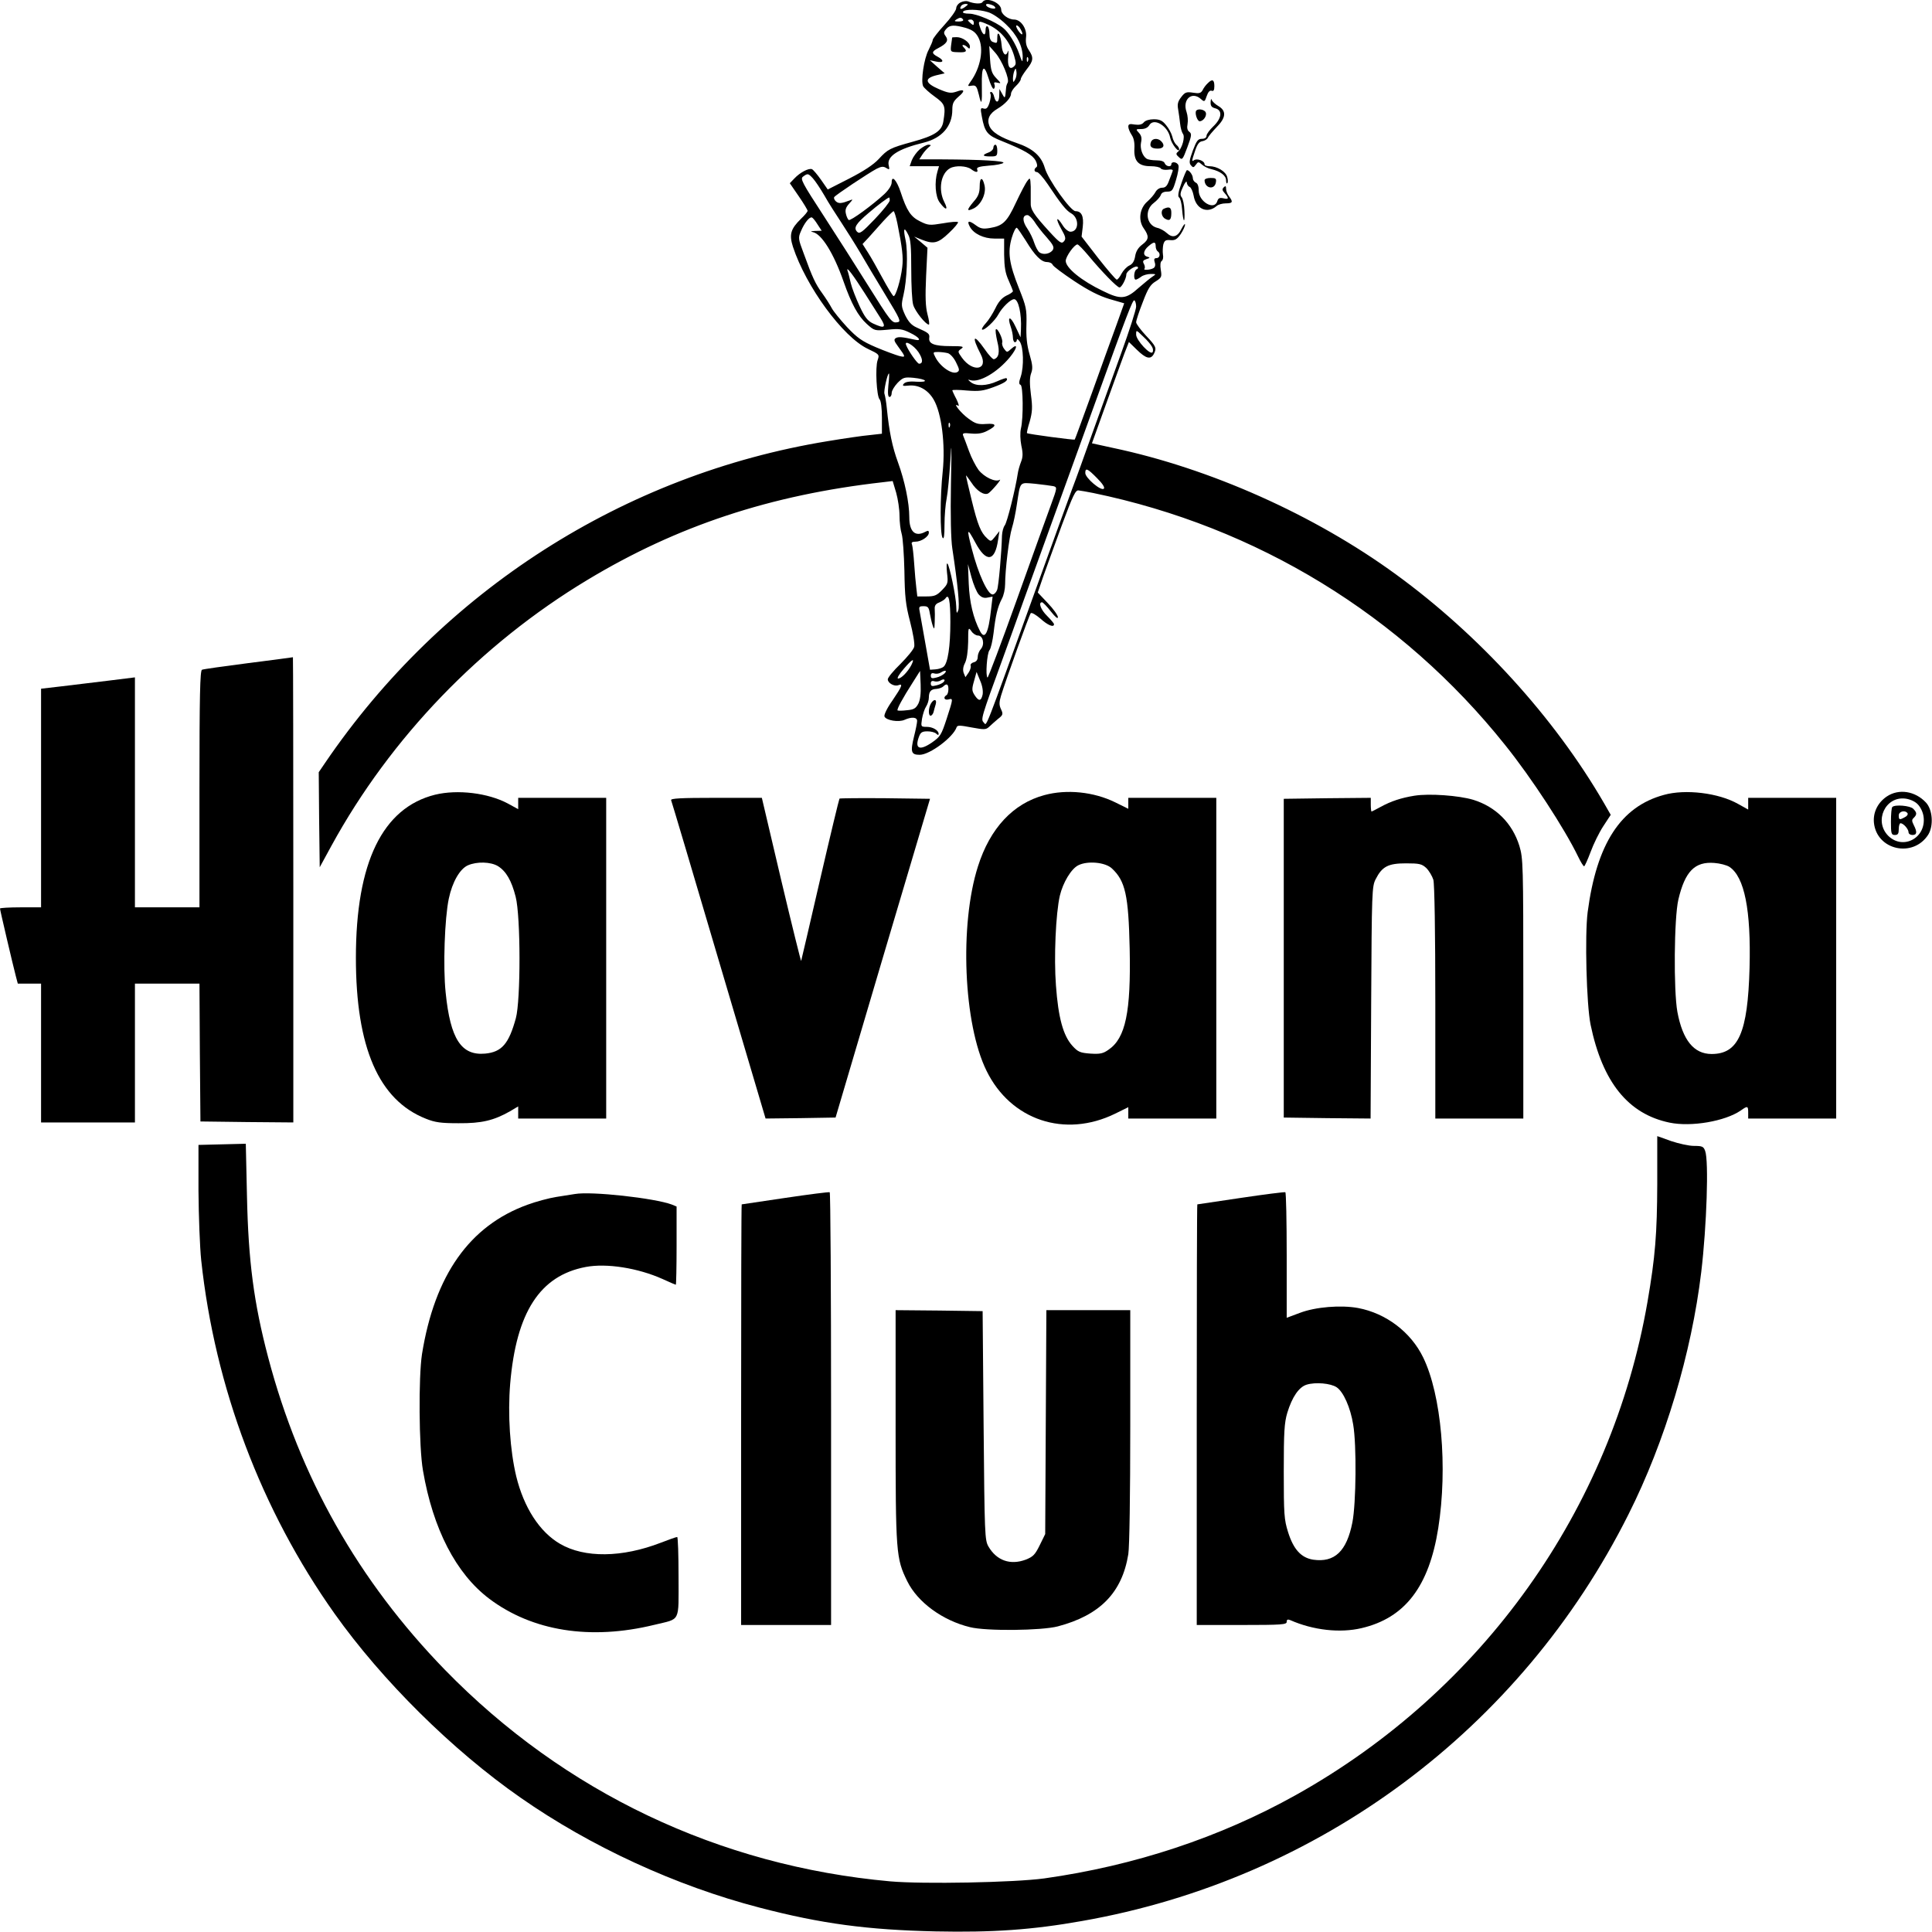 <?xml version="1.0" standalone="no"?>
<!DOCTYPE svg PUBLIC "-//W3C//DTD SVG 20010904//EN"
 "http://www.w3.org/TR/2001/REC-SVG-20010904/DTD/svg10.dtd">
<svg version="1.0" xmlns="http://www.w3.org/2000/svg"
 width="988pt" height="988pt" viewBox="0 0 988 988"
 preserveAspectRatio="xMidYMid meet">
<g transform="translate(0,988) scale(0.1,-0.1)"
fill="#000000" stroke="none">
<path d="M4913 9868 c-13 -6 -23 -20 -23 -30 0 -11 -27 -49 -60 -85 -33 -36
-60 -71 -60 -77 0 -6 -10 -29 -21 -51 -24 -44 -41 -160 -28 -186 5 -9 31 -33
59 -53 53 -38 57 -49 44 -128 -8 -48 -44 -72 -157 -103 -116 -32 -127 -38
-173 -88 -28 -30 -77 -62 -151 -100 l-110 -56 -34 49 c-19 27 -40 52 -47 55
-17 6 -61 -17 -90 -48 l-23 -24 46 -67 c25 -36 45 -70 45 -74 0 -5 -15 -23
-34 -41 -53 -52 -61 -80 -41 -143 67 -204 255 -461 383 -522 59 -28 60 -29 50
-58 -13 -37 -5 -185 10 -200 7 -7 12 -45 12 -94 l0 -82 -62 -7 c-35 -3 -131
-17 -215 -31 -1042 -170 -1972 -765 -2571 -1646 l-32 -47 2 -243 3 -243 60
110 c302 552 763 1031 1310 1360 458 276 935 434 1510 499 l50 6 18 -60 c9
-32 17 -85 17 -117 0 -32 5 -74 11 -93 6 -19 12 -105 14 -190 2 -131 6 -171
29 -259 15 -58 25 -115 21 -129 -3 -13 -35 -52 -70 -87 -36 -35 -65 -70 -65
-79 0 -19 33 -38 54 -30 25 10 19 -6 -30 -78 -27 -38 -44 -73 -41 -82 8 -20
73 -31 103 -17 36 16 64 14 64 -6 0 -9 -7 -45 -16 -80 -19 -78 -15 -93 29 -93
52 0 172 90 189 141 4 11 18 10 76 -1 65 -12 74 -12 90 3 9 9 30 27 45 40 26
20 28 25 16 50 -10 21 -10 36 0 69 24 79 144 413 152 422 5 5 25 -7 49 -27 37
-34 70 -48 70 -29 0 4 -16 23 -35 42 -32 31 -47 70 -26 70 4 0 25 -21 45 -47
23 -29 36 -40 36 -29 0 9 -23 42 -52 72 l-51 54 28 82 c16 44 58 162 95 262
57 153 70 181 86 178 10 -1 44 -7 74 -13 838 -173 1577 -625 2107 -1289 135
-168 304 -427 374 -572 13 -27 26 -48 30 -48 3 0 18 33 33 73 15 41 44 100 65
132 l38 58 -35 61 c-254 438 -638 859 -1064 1169 -417 304 -950 542 -1449 647
l-105 23 83 231 c46 127 88 244 95 259 l11 28 41 -40 c46 -45 70 -51 86 -22
16 31 13 39 -40 95 -27 29 -50 60 -50 68 0 9 15 55 34 103 26 69 39 90 66 106
30 19 32 23 26 59 -4 24 -2 41 5 46 6 3 9 18 6 33 -2 14 -1 37 2 51 6 20 12
24 36 22 24 -2 34 4 53 31 12 18 22 40 22 48 0 8 -8 -2 -18 -21 -20 -42 -46
-49 -75 -22 -12 11 -34 24 -50 27 -55 14 -66 90 -17 127 16 12 32 30 36 40 3
12 15 18 33 18 25 0 29 6 45 60 10 33 16 67 12 75 -6 17 -36 21 -36 5 0 -16
-27 -12 -34 5 -3 10 -19 15 -43 15 -21 0 -43 4 -49 8 -22 14 -35 53 -29 83 5
22 2 36 -11 50 -17 18 -16 19 12 19 19 0 34 7 42 21 24 38 95 -6 106 -65 6
-31 46 -82 46 -59 0 6 -6 16 -14 22 -8 7 -18 26 -21 42 -4 16 -18 43 -32 59
-19 24 -33 30 -63 30 -22 0 -43 -6 -51 -16 -9 -11 -23 -14 -46 -11 -27 5 -33
2 -33 -11 0 -10 8 -28 17 -42 11 -16 16 -39 14 -71 -3 -63 21 -89 83 -89 25 0
48 -5 52 -11 3 -6 20 -9 36 -7 18 3 27 1 25 -6 -2 -6 -10 -28 -18 -48 -10 -29
-19 -38 -36 -38 -13 0 -27 -9 -34 -22 -7 -13 -25 -34 -41 -48 -40 -34 -49 -96
-19 -138 28 -40 27 -57 -8 -83 -20 -15 -32 -34 -36 -59 -4 -26 -14 -41 -30
-48 -13 -6 -31 -25 -40 -42 -8 -16 -19 -30 -24 -30 -5 0 -47 49 -95 110 l-85
110 6 50 c6 54 -6 80 -37 80 -25 0 -140 161 -157 221 -18 62 -62 100 -145 128
-83 28 -126 55 -139 88 -13 34 1 63 42 87 39 23 69 56 69 76 0 9 11 27 25 40
14 13 25 29 25 35 0 7 14 29 30 50 35 44 37 60 11 99 -13 19 -17 39 -14 65 6
43 -26 91 -61 91 -30 0 -66 27 -66 50 0 36 -78 68 -96 39 -6 -10 -41 -9 -74 4
-8 3 -25 1 -37 -5z m23 -23 c-21 -16 -32 -13 -21 4 3 6 14 11 23 11 15 -1 15
-2 -2 -15z m138 9 c9 -3 16 -10 16 -14 0 -10 -38 -1 -46 11 -6 10 7 12 30 3z
m-22 -36 c22 -6 62 -33 92 -62 57 -54 86 -112 86 -169 -1 -29 -2 -28 -18 18
-18 51 -54 110 -82 132 -39 32 -136 73 -172 73 -24 0 -37 4 -33 10 8 14 79 13
127 -2z m-127 -38 c4 -6 -6 -10 -22 -10 -22 0 -25 2 -13 10 19 12 27 12 35 0z
m55 -16 c0 -14 -3 -14 -15 -4 -8 7 -15 14 -15 16 0 2 7 4 15 4 8 0 15 -7 15
-16z m71 -9 c64 -28 112 -84 135 -160 11 -38 11 -45 -2 -56 -22 -18 -33 3 -28
55 2 22 1 33 -2 23 -10 -32 -29 -12 -32 34 -4 49 -22 80 -22 36 0 -29 -1 -30
-24 -21 -10 4 -16 18 -16 39 0 19 -4 37 -10 40 -6 4 -10 -5 -10 -20 0 -33 -15
-25 -28 15 -12 34 -8 36 39 15z m-111 -18 c34 -11 49 -22 63 -48 30 -56 12
-156 -40 -227 -16 -23 -16 -24 7 -20 21 3 25 -3 36 -47 13 -58 17 -47 15 50
-2 97 11 111 34 36 10 -33 22 -58 27 -55 5 3 7 13 4 21 -5 12 -1 14 15 10 20
-5 19 -3 -6 23 -23 24 -28 39 -32 97 l-4 68 31 -35 c34 -39 74 -135 63 -153
-4 -7 -8 -19 -8 -27 -5 -56 -5 -57 -20 -30 l-14 25 -1 -32 c0 -39 -17 -44 -26
-8 -3 14 -10 25 -16 25 -5 0 -6 -5 -3 -10 4 -6 1 -26 -5 -46 -9 -27 -16 -33
-30 -29 -16 5 -17 1 -9 -41 15 -81 28 -96 104 -126 114 -46 155 -70 171 -99 9
-18 10 -30 4 -34 -14 -9 -12 -25 3 -25 7 0 32 -28 55 -62 66 -99 95 -136 120
-149 42 -24 40 -94 -4 -94 -10 0 -28 14 -39 32 -32 51 -39 38 -9 -16 24 -42
26 -52 15 -65 -12 -14 -21 -9 -75 50 -81 89 -97 113 -95 149 0 17 0 53 0 80
-2 47 -3 49 -17 30 -9 -11 -35 -61 -59 -112 -46 -99 -67 -118 -133 -129 -36
-6 -49 -3 -73 15 -35 26 -46 22 -29 -9 19 -35 70 -60 125 -60 l50 0 0 -82 c1
-64 6 -95 23 -132 12 -27 22 -52 22 -55 0 -4 -15 -15 -34 -23 -23 -12 -40 -31
-56 -65 -13 -26 -34 -60 -48 -75 -14 -15 -23 -30 -20 -33 9 -9 67 45 84 78 19
35 62 77 80 77 22 0 39 -74 35 -155 l-2 -40 -26 55 c-26 56 -44 55 -24 -2 6
-17 11 -42 11 -54 0 -13 5 -24 10 -24 6 0 10 6 10 12 0 7 7 3 15 -9 19 -27 22
-127 5 -179 -10 -28 -10 -39 -1 -42 13 -4 15 -168 2 -223 -5 -21 -4 -57 2 -88
9 -40 8 -59 -2 -84 -7 -18 -14 -43 -16 -57 -12 -80 -55 -253 -67 -267 -7 -9
-13 -32 -14 -52 -2 -84 -17 -258 -25 -278 -5 -13 -15 -23 -23 -23 -25 0 -73
104 -106 232 -28 108 -25 113 18 33 55 -103 100 -98 116 14 l7 45 -22 -28
c-21 -26 -22 -27 -41 -9 -32 29 -48 68 -79 195 -16 65 -29 122 -29 126 0 3 12
-13 27 -35 28 -44 66 -68 87 -56 8 5 26 24 42 43 16 19 23 31 16 26 -22 -13
-79 14 -108 51 -14 19 -37 63 -49 97 -12 33 -25 68 -29 77 -6 14 0 16 41 12
33 -3 58 1 82 14 51 26 48 39 -6 35 -41 -3 -55 1 -90 27 -38 27 -85 86 -53 66
6 -4 2 11 -9 34 -12 22 -21 43 -21 45 0 3 34 3 74 -1 63 -5 84 -2 136 17 57
21 78 35 67 46 -2 2 -24 -5 -48 -16 -53 -24 -108 -26 -135 -4 -15 12 -16 15
-2 10 46 -14 138 39 203 118 38 47 42 74 5 41 -20 -18 -21 -18 -35 1 -8 10
-12 25 -10 32 6 15 -24 77 -32 68 -4 -3 0 -31 7 -62 14 -55 8 -83 -17 -91 -5
-2 -27 21 -48 52 -57 81 -68 67 -20 -26 42 -81 -40 -96 -96 -18 -22 31 -22 32
-4 45 17 12 10 14 -54 14 -83 0 -113 12 -109 42 3 21 -3 26 -64 53 -27 12 -42
29 -59 63 -20 44 -21 51 -9 102 18 76 24 221 11 282 -13 60 -8 71 13 29 13
-23 16 -63 16 -178 0 -82 4 -164 10 -182 9 -32 64 -101 80 -101 4 0 1 24 -7
53 -10 39 -12 87 -7 196 l7 144 -34 29 -34 28 37 -15 c62 -25 85 -20 141 34
29 27 49 52 46 55 -3 4 -38 1 -77 -6 -67 -11 -75 -11 -117 10 -47 23 -68 54
-99 149 -20 61 -46 90 -46 51 0 -15 -14 -38 -37 -60 -58 -54 -173 -139 -183
-133 -4 3 -11 17 -14 31 -5 20 -1 33 16 52 21 23 21 25 3 17 -42 -16 -56 -17
-70 -5 -8 7 -12 17 -9 22 7 11 174 122 217 145 24 12 35 13 49 4 16 -10 18 -9
13 12 -12 47 45 85 180 118 92 23 145 84 145 168 0 32 6 44 31 66 37 31 32 42
-11 26 -27 -9 -41 -7 -88 13 -72 31 -77 55 -14 71 l43 10 -38 33 -38 34 33 -7
c38 -8 42 6 7 25 -32 17 -32 26 3 44 44 23 54 39 38 61 -11 15 -11 21 3 37 18
21 40 22 101 5z m280 -8 c17 -30 6 -34 -14 -4 -9 14 -12 25 -7 25 6 0 15 -9
21 -21z m37 -161 c-3 -8 -6 -5 -6 6 -1 11 2 17 5 13 3 -3 4 -12 1 -19z m-66
-95 c-9 -16 -10 -16 -11 4 0 12 3 30 7 40 7 16 8 16 11 -4 2 -12 -1 -30 -7
-40z m-1034 -505 c12 -13 38 -52 59 -88 20 -36 60 -98 87 -139 27 -41 71 -111
97 -155 26 -45 84 -142 129 -216 76 -125 80 -135 60 -138 -28 -5 -33 2 -156
198 -53 85 -152 240 -220 345 -112 172 -122 191 -106 202 23 17 26 17 50 -9z
m393 -113 c0 -8 -34 -51 -76 -95 -66 -69 -78 -78 -91 -65 -19 20 -6 41 59 96
49 42 99 79 105 79 2 0 3 -7 3 -15z m39 -117 c25 -125 31 -174 25 -223 -7 -65
-35 -156 -45 -149 -5 3 -30 44 -56 92 -26 48 -59 107 -74 130 l-28 44 29 31
c16 18 50 56 76 85 26 28 50 52 54 52 3 0 12 -28 19 -62z m700 10 c11 -18 39
-55 63 -81 34 -39 40 -51 32 -65 -14 -21 -50 -27 -69 -12 -8 6 -19 28 -26 48
-6 20 -22 54 -36 74 -26 38 -25 68 1 68 8 0 23 -15 35 -32z m-1108 -16 l21
-32 -34 -1 c-22 -1 -26 -3 -11 -6 44 -9 106 -107 157 -253 40 -114 74 -176
118 -216 40 -36 41 -36 108 -30 58 6 74 4 114 -16 48 -23 62 -44 24 -35 -63
14 -84 16 -97 8 -11 -7 -9 -15 11 -42 41 -56 41 -58 5 -49 -17 5 -70 24 -117
44 -72 31 -95 47 -149 104 -34 37 -70 81 -78 97 -9 17 -30 50 -48 75 -35 48
-50 80 -95 204 -28 74 -29 80 -14 114 17 41 43 74 56 70 5 -2 18 -18 29 -36z
m1065 -83 c46 -76 79 -109 108 -109 13 0 26 -6 29 -14 3 -8 53 -45 110 -83 74
-49 127 -76 180 -92 l76 -22 -40 -112 c-23 -62 -79 -218 -125 -346 -47 -129
-86 -237 -88 -239 -4 -3 -239 28 -244 33 -2 1 4 29 14 60 13 48 15 71 6 137
-7 56 -7 87 1 109 9 24 8 42 -8 97 -14 48 -18 91 -16 152 2 79 -1 92 -38 185
-50 126 -59 184 -37 259 9 31 21 54 26 51 5 -3 25 -33 46 -66z m664 -28 c0
-11 5 -23 10 -26 16 -10 12 -35 -6 -35 -11 0 -14 -6 -9 -21 5 -14 2 -25 -6
-30 -16 -10 -56 -12 -46 -3 3 4 2 15 -3 24 -8 14 -5 19 13 25 19 6 19 8 5 12
-25 6 -22 31 5 54 28 24 37 24 37 0z m-344 -48 c69 -83 147 -163 159 -163 11
0 35 46 35 67 0 16 48 48 58 38 4 -4 1 -10 -5 -12 -14 -5 -18 -53 -5 -53 5 0
17 7 28 15 10 8 33 14 49 14 27 0 28 -1 11 -12 -11 -7 -43 -33 -73 -59 -65
-59 -92 -61 -183 -16 -109 52 -190 118 -190 154 0 22 44 84 60 84 5 0 30 -26
56 -57z m-1141 -197 c28 -44 63 -100 78 -123 31 -49 21 -55 -39 -27 -27 13
-42 32 -68 88 -18 39 -39 92 -45 117 -6 26 -13 55 -17 65 -8 27 30 -24 91
-120z m1385 -64 c0 -15 -34 -121 -76 -237 -42 -115 -107 -298 -146 -405 -38
-107 -85 -238 -105 -290 -19 -52 -102 -279 -183 -505 -275 -763 -253 -706
-269 -690 -16 16 -15 21 98 330 22 61 70 193 106 295 37 102 113 313 170 470
57 157 142 393 190 525 171 475 198 544 206 539 5 -3 9 -17 9 -32z m81 -205
c6 -9 7 -22 3 -28 -10 -18 -84 61 -84 90 0 25 0 25 36 -10 20 -18 40 -42 45
-52z m-1194 -28 c23 -35 24 -59 3 -59 -9 0 -55 66 -66 95 -12 29 38 1 63 -36z
m150 -5 c13 -4 31 -24 42 -47 18 -36 19 -43 6 -50 -26 -14 -86 27 -111 75 -14
27 -14 28 13 28 16 0 38 -3 50 -6z m-304 -164 c-4 -42 -2 -60 6 -60 6 0 11 9
11 21 0 11 14 34 30 51 28 28 35 30 81 26 69 -7 82 -24 15 -20 -35 3 -56 -1
-64 -10 -9 -11 -5 -13 22 -10 52 6 101 -20 131 -72 40 -69 60 -228 46 -366
-14 -130 -14 -320 -1 -340 7 -10 10 10 10 66 0 45 5 106 11 135 6 30 14 117
19 194 6 110 7 85 3 -120 -3 -162 0 -286 7 -330 28 -185 39 -296 30 -317 -7
-19 -9 -15 -10 22 -1 49 -34 207 -45 218 -5 4 -5 -18 -2 -48 6 -51 5 -56 -25
-87 -27 -28 -39 -33 -79 -33 l-48 0 -5 43 c-3 23 -8 79 -11 124 -3 45 -8 89
-11 98 -5 11 0 15 18 15 29 0 68 26 68 46 0 11 -4 12 -19 4 -51 -27 -81 1 -81
75 0 74 -23 185 -58 281 -29 79 -45 157 -57 277 -3 32 -9 65 -12 73 -5 13 15
104 23 104 2 0 1 -27 -3 -60z m314 -212 c-3 -8 -6 -5 -6 6 -1 11 2 17 5 13 3
-3 4 -12 1 -19z m753 -263 c28 -28 41 -48 35 -54 -14 -14 -95 55 -95 80 0 28
11 24 60 -26z m-224 -41 c21 -5 21 -7 -12 -97 -19 -51 -98 -271 -176 -489 -78
-218 -145 -395 -148 -393 -11 7 -3 124 10 140 7 8 16 48 21 88 10 87 20 132
42 174 10 18 17 51 17 75 0 71 20 240 35 288 8 25 19 79 25 120 19 121 11 113
94 106 39 -4 80 -10 92 -12z m-381 -554 c14 -15 27 -20 45 -16 l26 5 -8 -67
c-13 -120 -32 -156 -56 -110 -35 67 -54 148 -58 243 l-4 100 18 -67 c10 -37
27 -77 37 -88z m-145 -140 c0 -127 -13 -212 -35 -230 -7 -6 -26 -12 -41 -13
l-28 -2 -23 130 c-13 72 -26 145 -29 163 -6 29 -5 32 19 32 22 0 27 -5 32 -37
4 -21 10 -49 15 -63 7 -21 9 -19 10 20 1 25 1 55 0 67 -1 16 6 26 23 32 14 6
28 15 32 21 17 27 25 -11 25 -120z m141 -70 c26 0 36 -45 15 -69 -9 -10 -16
-28 -16 -40 0 -15 -7 -25 -21 -28 -11 -3 -18 -11 -15 -18 2 -7 -3 -23 -11 -35
l-16 -23 -9 22 c-5 15 -3 32 7 51 9 18 15 58 16 107 0 74 1 77 16 56 8 -13 24
-23 34 -23z m-341 -152 c-18 -34 -51 -68 -67 -68 -8 0 4 21 29 50 44 51 58 58
38 18z m36 -197 c-13 -24 -23 -30 -58 -33 -24 -3 -45 -3 -48 -1 -5 5 25 61 79
145 l36 57 3 -69 c2 -47 -2 -79 -12 -99z m134 155 c-8 -8 -27 -18 -42 -21 -22
-6 -28 -4 -28 10 0 11 6 15 18 11 9 -3 24 -1 32 4 23 15 36 12 20 -4z m195
-108 c-8 -35 -20 -35 -41 -3 -14 22 -15 31 -3 72 l13 47 18 -44 c12 -27 16
-54 13 -72z m-201 63 c-5 -5 -21 -13 -36 -16 -22 -6 -28 -4 -28 10 0 11 6 15
18 11 9 -3 24 -1 32 4 17 11 28 4 14 -9z m26 -35 c0 -14 -4 -28 -10 -31 -18
-11 -11 -27 10 -22 25 7 25 6 -9 -99 -27 -82 -32 -91 -75 -121 -64 -44 -90
-32 -66 31 8 21 16 26 43 26 18 0 38 -5 45 -12 8 -8 12 -8 12 -1 0 18 -30 36
-61 36 -30 0 -30 1 -24 41 4 23 13 51 21 63 8 12 14 33 14 45 0 32 11 44 39
45 13 1 29 7 34 12 18 18 27 13 27 -13z"/>
<path d="M4869 9688 c0 -2 -2 -19 -5 -38 -4 -35 -4 -36 36 -37 41 -2 49 4 28
25 -7 7 -8 12 -2 12 6 0 15 -5 22 -12 9 -9 12 -8 12 4 0 21 -38 48 -67 48 -13
0 -23 -1 -24 -2z"/>
<path d="M4703 9116 c-15 -13 -33 -38 -40 -55 l-11 -31 75 0 75 0 -8 -27 c-16
-53 -11 -130 12 -159 31 -42 45 -40 23 3 -32 63 -18 147 30 173 28 15 84 12
107 -5 24 -18 38 -19 31 -1 -4 10 10 15 60 19 36 2 69 9 74 14 10 10 -114 17
-313 18 l-117 0 16 25 c9 14 24 30 32 37 14 11 14 12 -1 13 -9 0 -29 -11 -45
-24z"/>
<path d="M5080 9125 c0 -9 -11 -20 -25 -25 -35 -13 -31 -20 10 -20 32 0 35 2
35 30 0 17 -4 30 -10 30 -5 0 -10 -7 -10 -15z"/>
<path d="M5010 8928 c0 -34 -7 -52 -30 -78 -38 -45 -38 -54 1 -35 37 20 63 75
54 116 -10 46 -25 44 -25 -3z"/>
<path d="M4760 6281 c-13 -24 -13 -61 -1 -61 5 0 12 8 15 18 2 9 7 27 11 40 8
27 -10 30 -25 3z"/>
<path d="M6176 9454 c-9 -8 -21 -24 -26 -35 -9 -16 -18 -18 -49 -13 -33 5 -41
3 -60 -22 -18 -23 -21 -37 -16 -64 3 -19 8 -52 10 -73 2 -21 9 -44 14 -51 13
-15 -4 -75 -25 -92 -11 -9 -11 -14 5 -28 17 -16 19 -13 43 51 22 59 23 69 10
79 -10 7 -13 20 -9 40 3 16 1 43 -5 61 -23 64 27 109 74 66 17 -15 19 -14 29
16 7 21 16 30 25 27 10 -4 14 3 14 24 0 33 -11 38 -34 14z"/>
<path d="M6191 9359 c-1 -21 5 -28 24 -33 38 -10 33 -51 -10 -92 -19 -18 -35
-40 -35 -48 0 -10 -9 -16 -24 -16 -20 0 -27 -10 -46 -60 -18 -49 -20 -63 -10
-75 11 -13 14 -13 25 2 12 17 14 17 32 1 10 -9 32 -20 48 -23 46 -11 75 -33
75 -57 0 -12 3 -19 6 -15 4 3 4 17 0 31 -7 29 -52 56 -91 56 -14 0 -25 4 -25
10 0 18 -40 32 -55 20 -11 -9 -10 0 4 41 13 41 23 55 40 57 12 2 25 10 28 18
3 7 23 31 44 53 49 49 52 84 9 109 -16 9 -31 24 -34 32 -2 8 -4 3 -5 -11z"/>
<path d="M6118 9315 c-10 -10 4 -55 17 -55 19 0 38 28 31 45 -5 14 -37 21 -48
10z"/>
<path d="M5886 9154 c-9 -23 2 -34 35 -34 30 0 38 17 17 38 -17 17 -45 15 -52
-4z"/>
<path d="M6042 8944 c-17 -47 -20 -69 -12 -74 6 -4 13 -31 15 -60 6 -71 15
-77 12 -8 -1 31 -8 62 -14 69 -9 11 -8 23 7 54 10 23 19 32 19 22 1 -10 7 -20
15 -23 7 -3 16 -23 20 -44 11 -68 69 -95 117 -54 8 8 30 14 47 14 36 0 39 7
17 36 -8 10 -15 28 -15 39 0 14 -3 16 -12 7 -9 -9 -8 -16 5 -30 23 -26 21 -33
-7 -26 -19 4 -26 1 -31 -15 -15 -49 -95 -3 -95 55 0 22 -6 37 -15 40 -8 4 -15
14 -15 23 0 16 -18 41 -30 41 -3 0 -16 -30 -28 -66z"/>
<path d="M6160 8958 c1 -42 52 -51 58 -10 3 19 -1 22 -27 22 -18 0 -31 -5 -31
-12z"/>
<path d="M5953 8813 c-19 -7 -15 -41 6 -52 23 -13 31 -5 31 31 0 27 -10 33
-37 21z"/>
<path d="M1270 6489 c-124 -16 -231 -31 -237 -34 -10 -3 -13 -135 -13 -610 l0
-605 -165 0 -165 0 0 588 0 588 -137 -17 c-76 -9 -184 -22 -240 -29 l-103 -12
0 -559 0 -559 -105 0 c-58 0 -105 -3 -105 -6 0 -8 67 -293 81 -346 l10 -38 59
0 60 0 0 -355 0 -355 240 0 240 0 0 355 0 355 165 0 165 0 2 -352 3 -353 238
-3 237 -2 0 1190 c0 654 -1 1189 -2 1189 -2 -1 -104 -14 -228 -30z"/>
<path d="M2225 5816 c-269 -67 -405 -347 -405 -834 0 -459 117 -728 358 -823
47 -19 77 -23 167 -23 118 -1 180 14 263 61 l42 25 0 -31 0 -31 225 0 225 0 0
820 0 820 -225 0 -225 0 0 -29 0 -29 -53 29 c-101 54 -257 73 -372 45z m321
-365 c42 -26 70 -74 91 -157 26 -101 26 -530 1 -621 -36 -131 -72 -173 -157
-181 -122 -11 -178 74 -202 312 -14 132 -5 381 16 480 18 86 57 153 98 171 46
20 116 18 153 -4z"/>
<path d="M5341 5814 c-160 -43 -278 -169 -340 -365 -95 -298 -74 -806 44
-1045 124 -253 401 -345 658 -219 l67 33 0 -29 0 -29 225 0 225 0 0 820 0 820
-225 0 -225 0 0 -28 0 -28 -67 33 c-110 54 -248 68 -362 37z m345 -375 c69
-64 85 -138 91 -409 7 -325 -21 -459 -108 -518 -28 -20 -43 -23 -93 -20 -52 4
-63 8 -92 40 -47 52 -72 143 -84 308 -11 144 -1 369 20 460 16 67 58 137 94
155 47 24 138 16 172 -16z"/>
<path d="M8509 5815 c-221 -60 -344 -250 -390 -600 -15 -118 -6 -472 15 -575
61 -294 192 -457 404 -501 111 -23 284 7 364 62 35 25 38 24 38 -11 l0 -30
225 0 225 0 0 820 0 820 -225 0 -225 0 0 -30 0 -30 -52 29 c-99 56 -269 77
-379 46z m335 -368 c77 -51 111 -221 103 -517 -9 -332 -57 -440 -194 -440 -91
0 -148 71 -175 215 -20 110 -17 481 5 575 34 144 84 195 184 187 28 -2 63 -11
77 -20z"/>
<path d="M9649 5807 c-46 -31 -71 -81 -66 -134 14 -141 201 -182 278 -61 28
46 22 128 -12 164 -55 59 -139 72 -200 31z m158 -40 c14 -14 27 -40 30 -64 14
-108 -105 -172 -181 -97 -74 75 -15 203 88 190 23 -3 49 -14 63 -29z"/>
<path d="M9677 5753 c-4 -3 -7 -37 -7 -75 0 -61 2 -68 20 -68 16 0 20 7 20 30
0 17 4 30 9 30 15 0 41 -30 41 -46 0 -8 9 -14 20 -14 23 0 25 15 7 50 -11 22
-11 28 0 38 17 17 16 27 -3 46 -15 16 -94 23 -107 9z m78 -32 c3 -6 -3 -15
-14 -20 -27 -15 -31 -14 -31 9 0 21 33 29 45 11z"/>
<path d="M7234 5811 c-68 -11 -120 -28 -173 -57 -24 -13 -45 -24 -47 -24 -2 0
-4 16 -4 35 l0 35 -222 -2 -223 -3 0 -815 0 -815 222 -3 222 -2 3 592 c3 570
4 595 23 632 33 65 64 81 155 81 69 0 81 -3 104 -24 14 -14 30 -41 36 -60 6
-22 10 -267 10 -628 l0 -593 225 0 225 0 0 664 c0 639 -1 666 -20 730 -36 116
-120 200 -236 236 -74 22 -224 33 -300 21z"/>
<path d="M3432 5788 c3 -7 113 -376 244 -821 l239 -807 179 2 179 3 241 815
242 815 -229 3 c-127 1 -232 0 -234 -2 -2 -2 -47 -188 -99 -413 -52 -224 -95
-412 -97 -417 -1 -4 -47 181 -102 413 l-99 421 -234 0 c-183 0 -233 -3 -230
-12z"/>
<path d="M8475 3827 c-1 -256 -10 -373 -50 -605 -184 -1062 -844 -1989 -1799
-2522 -387 -216 -823 -361 -1286 -426 -154 -21 -619 -30 -788 -15 -875 79
-1667 456 -2277 1082 -442 455 -742 984 -904 1599 -73 277 -101 491 -108 823
l-6 268 -121 -3 -121 -3 0 -235 c1 -129 7 -289 14 -355 70 -650 307 -1278 682
-1807 243 -342 602 -698 951 -941 358 -250 794 -451 1221 -562 318 -83 552
-114 902 -122 291 -6 494 8 747 53 1212 212 2245 980 2796 2080 187 372 322
823 372 1239 28 235 39 570 20 619 -8 23 -15 26 -57 26 -27 0 -79 12 -118 25
-38 14 -70 25 -70 25 0 0 0 -109 0 -243z"/>
<path d="M4015 3754 c-121 -18 -221 -33 -222 -33 -2 -1 -3 -485 -3 -1076 l0
-1075 230 0 230 0 0 1104 c0 608 -3 1107 -7 1109 -5 2 -107 -11 -228 -29z"/>
<path d="M6345 3754 c-121 -18 -221 -33 -222 -33 -2 -1 -3 -485 -3 -1076 l0
-1075 230 0 c205 0 230 2 230 16 0 12 5 14 18 9 118 -52 255 -67 365 -41 222
52 345 213 392 511 49 311 16 682 -77 873 -63 130 -190 226 -333 253 -87 16
-217 6 -298 -25 l-67 -25 0 319 c0 175 -3 321 -7 323 -5 2 -107 -11 -228 -29z
m490 -968 c35 -23 71 -104 85 -191 18 -104 15 -403 -4 -500 -29 -148 -91 -207
-201 -191 -61 10 -100 52 -128 141 -20 64 -22 90 -22 310 0 204 3 249 18 300
25 82 60 132 99 144 46 14 122 7 153 -13z"/>
<path d="M2940 3774 c-14 -2 -56 -9 -95 -15 -38 -6 -105 -24 -148 -40 -295
-107 -474 -359 -539 -764 -18 -117 -16 -475 5 -595 51 -299 169 -527 338 -655
221 -167 519 -214 846 -134 135 33 123 8 123 244 0 113 -3 205 -7 205 -5 0
-42 -13 -83 -29 -199 -77 -391 -79 -516 -6 -105 61 -185 186 -224 345 -32 134
-44 316 -31 474 31 365 152 553 387 597 106 20 266 -5 393 -62 35 -16 65 -29
67 -29 2 0 4 90 4 200 l0 200 -24 10 c-88 33 -412 69 -496 54z"/>
<path d="M4580 2588 c0 -652 2 -677 60 -795 53 -107 180 -200 320 -234 83 -21
366 -18 450 4 215 57 328 172 360 369 6 38 10 301 10 656 l0 592 -214 0 -215
0 -3 -572 -3 -573 -28 -57 c-24 -49 -34 -59 -72 -74 -78 -29 -148 -5 -190 67
-19 33 -20 57 -25 619 l-5 585 -222 3 -223 2 0 -592z"/>
</g>
</svg>

